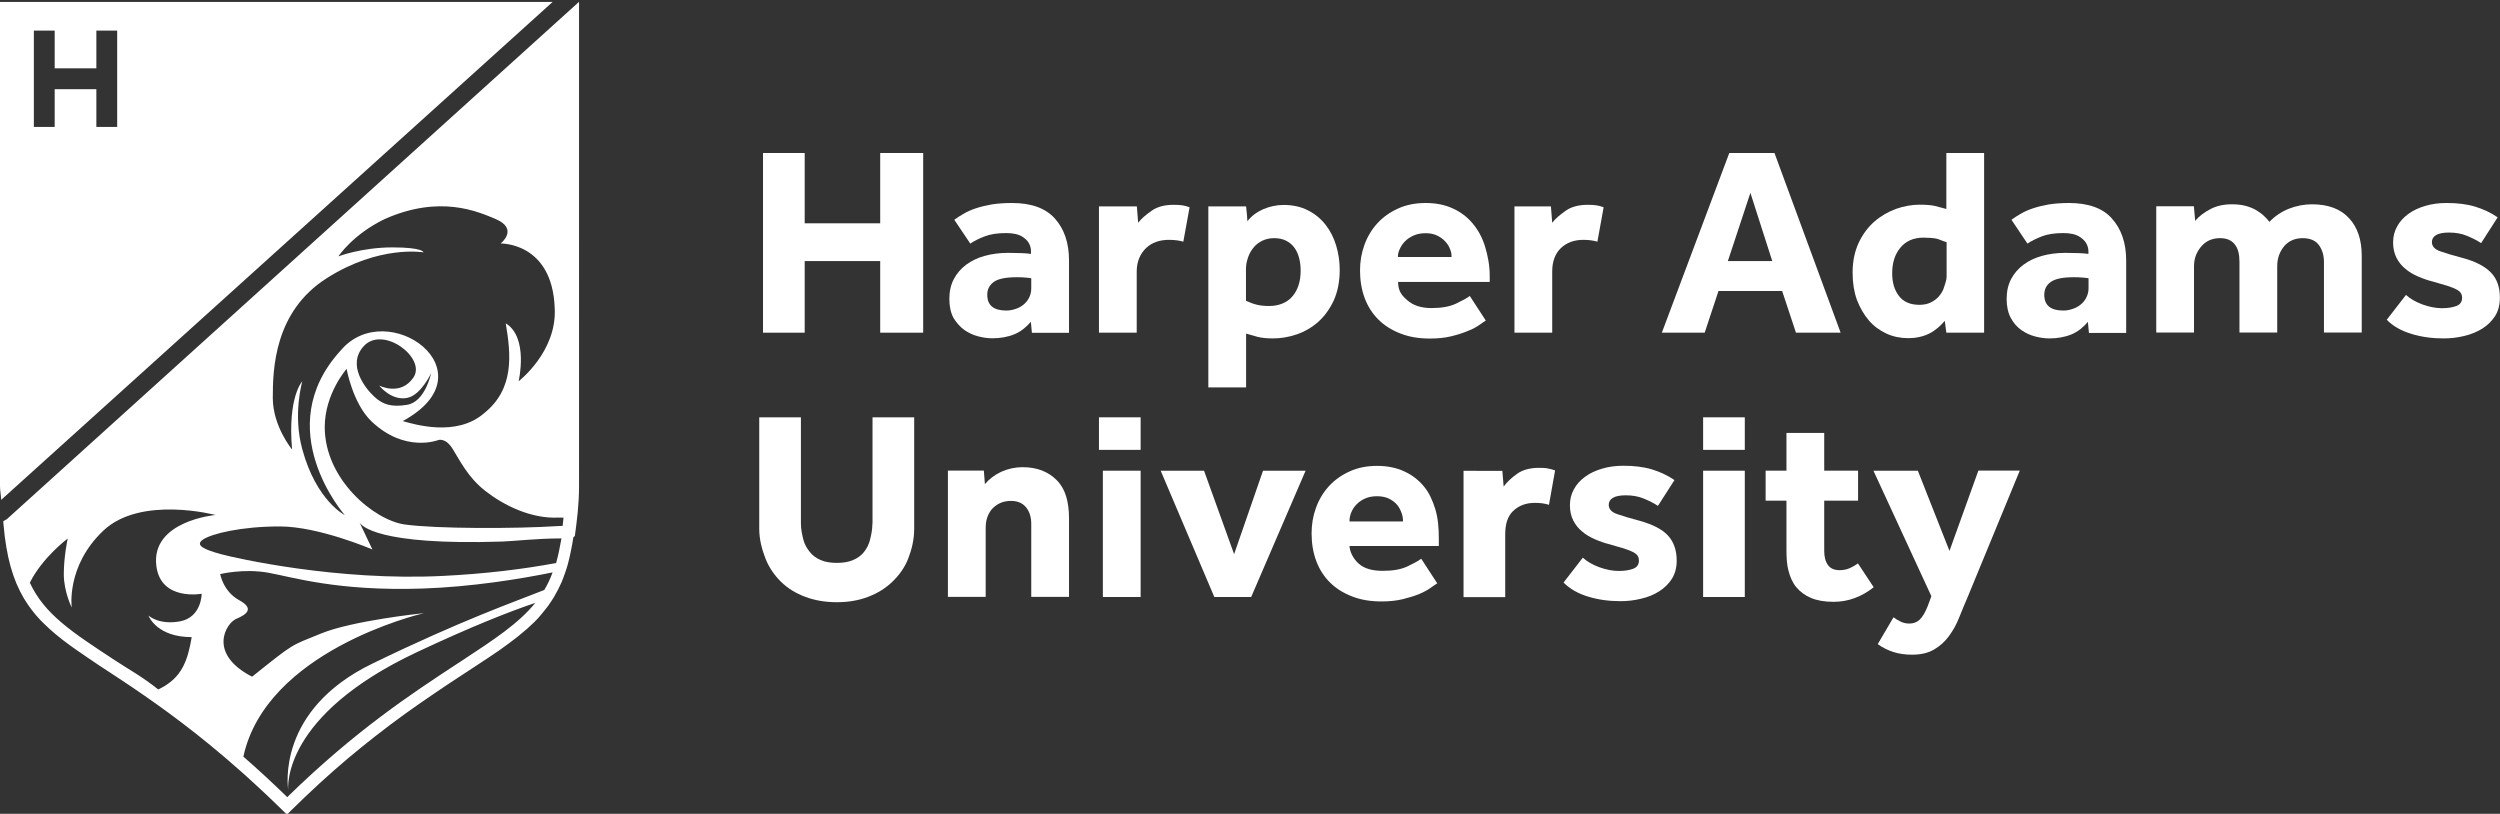 <?xml version="1.0" encoding="utf-8"?>
<!-- Generator: Adobe Illustrator 20.0.0, SVG Export Plug-In . SVG Version: 6.00 Build 0)  -->
<svg version="1.1" id="Layer_1" xmlns="http://www.w3.org/2000/svg" xmlns:xlink="http://www.w3.org/1999/xlink" x="0px" y="0px"
	 viewBox="0 0 1920 625" style="enable-background:new 0 0 1920 625;" xml:space="preserve">
<rect x="0" y="0" width="1920" height="625" fill="#333333" stroke="none"/>
<style type="text/css">
	.st0{fill:none;}
	.st1{fill:#FFFFFF;}
</style>
<g>
	<path class="st0" d="M1113.6,191.3c-0.8-2.1-2.1-4.1-3.7-5.9c-1.7-1.8-3.7-3.3-6.2-4.5c-2.5-1.2-5.5-1.8-8.9-1.8
		c-3.5,0-6.5,0.6-9.2,1.8c-2.6,1.2-4.8,2.7-6.6,4.5c-1.7,1.8-3,3.7-4,5.8c-0.9,2.2-1.3,3.2-1.3,6.2h41.2
		C1114.8,194.5,1114.4,193.4,1113.6,191.3z"/>
	<path class="st0" d="M772.8,238.5c2.4,0,4.7-0.4,7-1.2c2.3-0.8,4.3-1.8,6-3.2c1.7-1.4,3.3-3.1,4.4-5.2c1.1-2.1,1.8-4.5,1.8-7.3
		v-7.9c0-0.1-2.1-0.3-4.1-0.5c-1.9-0.2-4.2-0.3-6.7-0.3c-8.3,0-14.2,1.2-17.7,3.5c-3.5,2.4-5.2,5.7-5.2,10
		C758.2,234.5,763.1,238.5,772.8,238.5z"/>
	<path class="st0" d="M1072.6,387.3c-1.7-1.8-3.7-3.3-6.2-4.5c-2.5-1.2-5.5-1.8-8.9-1.8c-3.5,0-6.5,0.6-9.2,1.8
		c-2.6,1.2-4.8,2.7-6.6,4.5c-1.7,1.8-3,4.2-4,6.4c-0.9,2.1-1.3,3.8-1.3,6.8h41.2c0-3-0.4-4.6-1.2-6.8
		C1075.5,391.6,1074.3,389.1,1072.6,387.3z"/>
	<polygon class="st0" points="1344.3,148.1 1327.1,200.5 1361.2,200.5 	"/>
	<path class="st0" d="M992.6,227.6c4.2-4.9,6.3-11.5,6.3-19.7c0-3.2-0.4-6.3-1.1-9.4c-0.8-3-1.9-5.7-3.5-8c-1.6-2.3-3.7-4.1-6.2-5.5
		c-2.6-1.4-5.7-2.1-9.5-2.1c-3.3,0-6.3,0.6-8.8,1.9c-2.6,1.2-4.7,2.9-6.4,5c-1.7,2.1-3.5,4.4-4.4,7.1c-0.9,2.6-1.8,5.3-1.8,8.1v26
		c6,2.6,10.1,4,17.8,4C982.1,235,988.4,232.5,992.6,227.6z"/>
	<path class="st0" d="M1473.9,234.1c3.3,0,6.2-0.6,8.6-1.8c2.4-1.2,4.4-2.7,6-4.7c1.6-1.9,3.7-4.2,4.4-6.9c0.7-2.6,2-5.3,2-8.1
		v-26.6c-4-1.2-5.3-2.1-7.7-2.7c-2.4-0.6-5.9-0.8-9.5-0.8c-7.6,0-13.8,2.6-18,7.7c-4.2,5.1-6.5,11.7-6.5,19.8
		c0,7.1,1.7,12.9,5.1,17.4C1461.9,231.9,1467,234.1,1473.9,234.1z"/>
	<path class="st0" d="M1592.9,212.9c-8.3,0-14.2,1.2-17.7,3.5c-3.5,2.4-5.2,5.7-5.2,10c0,8,4.8,12.1,14.6,12.1c2.4,0,4.7-0.4,7-1.2
		c2.3-0.8,4.3-1.8,6-3.2c1.7-1.4,3.4-3.1,4.5-5.2c1.1-2.1,1.9-4.5,1.9-7.3v-7.9c0-0.1-2.2-0.3-4.2-0.5
		C1597.9,213,1595.4,212.9,1592.9,212.9z"/>
	<path class="st1" d="M2.5,400.3l0.2,2.4c2.1,25,7.2,42.6,15.7,56.9c3.6,6,7.7,11.4,12.5,16.5c0.2,0.2,0.4,0.4,0.6,0.6
		c0.6,0.6,1.2,1.3,1.9,1.9c1.4,1.4,2.8,2.7,4.2,4c0.1,0.1,0.2,0.2,0.3,0.3c6.5,5.9,13.9,11.5,22.3,17.3c0.1,0,0.1,0.1,0.2,0.1
		c2.1,1.5,4.3,3,6.5,4.5c0.4,0.3,0.8,0.6,1.2,0.8c2,1.4,4.1,2.7,6.2,4.2c0.7,0.5,1.4,0.9,2.1,1.4c2.1,1.4,4.2,2.8,6.4,4.2
		c0.6,0.4,1.3,0.9,2,1.3c5.4,3.6,11.3,7.4,17.6,11.7c22.4,15.2,50.3,35.3,82.6,64c1.2,1.1,2.5,2.2,3.7,3.3c3.5,3.1,7,6.3,10.5,9.6
		c5.8,5.4,11.7,11,17.8,17l3.4,3.3l1.7-1.7l1.7-1.7c3.2-3.2,6.5-6.3,9.6-9.3c0.2-0.2,0.4-0.4,0.6-0.6c15.2-14.5,29.6-27.1,43.2-38.1
		c15.3-12.4,29.5-23,42.8-32.3c2.6-1.8,5.2-3.6,7.7-5.3c0.2-0.1,0.4-0.3,0.6-0.4c1.5-1,3-2.1,4.5-3.1c3.3-2.2,6.5-4.4,9.6-6.5
		c4.5-3,8.9-5.9,13.2-8.7l3.4-2.2c5.1-3.4,10-6.6,14.7-9.7c0.2-0.1,0.3-0.2,0.5-0.3c2.3-1.6,4.6-3.1,6.8-4.6
		c0.6-0.4,1.2-0.8,1.8-1.2c2.2-1.6,4.4-3.1,6.5-4.7c0.5-0.3,0.9-0.7,1.4-1c2.2-1.6,4.2-3.2,6.3-4.8c0.3-0.3,0.7-0.5,1-0.8
		c2.1-1.7,4.1-3.4,6.1-5.1c0.1-0.1,0.2-0.2,0.4-0.3c2-1.8,3.9-3.6,5.8-5.4c0.1-0.1,0.2-0.2,0.2-0.2c1.8-1.8,3.6-3.7,5.2-5.7
		c0.2-0.2,0.3-0.4,0.5-0.6c1.6-1.9,3.2-3.9,4.7-5.9c0.1-0.2,0.3-0.4,0.4-0.6c1.5-2.1,2.9-4.3,4.3-6.5c0,0,0,0,0-0.1
		c2.1-3.5,4-7.2,5.7-11.1c0.9-2.2,1.8-4.5,2.6-6.9c0.3-0.9,0.6-1.8,0.9-2.7c0-0.1,0-0.1,0.1-0.2c0.8-2.4,1.5-5,2.1-7.6
		c0.2-0.8,0.4-1.6,0.6-2.5c0.5-2.2,1-4.5,1.4-6.8c0.1-0.7,0.2-1.4,0.4-2c0.3-1.8,0.6-3.7,0.9-5.6c0.1-0.4,1.1-0.9,1.2-1.3
		c1.5-11.1,3.2-23.7,3.2-38.4V1.4L5.3,398.7L2.5,400.3z M418,453.1c-22.5,9-62.8,22.9-132.1,56.6c-73.4,35.6-65,94.3-64.5,97.6
		c-0.4-3.4-4.3-58,98.9-106.5c42.6-20,71-31.1,90.8-37.8c0,0,0,0,0,0c-12.7,15.7-31.2,27.9-57.1,44.9l-3.4,2.2
		c-34.5,22.7-77.4,50.7-130,102.1c-11.7-11.4-22.9-21.7-33.7-31.1c0,0,0,0,0,0c17.5-80.9,134-109.1,138.7-110.2
		c-3.2,0.3-55,5.9-78.7,15.5c-24.4,10-20,6.7-53.3,33.3c-34.4-17.7-20-41.1-12.2-44.4c7.8-3.3,14.4-7.8,2.2-14.4
		c-12.2-6.7-14.5-20-14.5-20s17.8-4.4,36.7-1.1c18.9,3.4,53.3,14.4,118.9,12.2c38-1.3,75.1-7.4,99.7-12.4
		C422.6,444.5,420.5,449,418,453.1C418,453.1,418,453.1,418,453.1z M88.4,507.2c-33.7-22.1-54.2-35.5-65.5-59.7
		c9.9-19.7,29.1-33.9,29.1-33.9S49,427.3,49,440.9c0,13.6,6.1,25.7,6.1,25.7s-4.5-31.8,24.2-59c28.7-27.3,86.2-12.1,86.2-12.1
		s-49.9,4.5-45.4,39.3c3.5,27,34.8,21.2,34.8,21.2s0,18.1-16.7,21.2c-15.9,2.9-23.6-4-24.2-4.5c0.4,1,6.8,16.6,33.2,16.6
		c0,0-1.5,10.4-4.5,18c-2.1,5.1-6.2,15.2-21.2,22.2c0,0,0,0,0,0C109.1,519.5,98,513.6,88.4,507.2z M427.1,432.4
		c-25.2,4.7-54.4,8.3-86.8,9.9c-81,4.1-158.8-13.5-171-16.8c-12.2-3.4-20-6.7-13.3-11.2c6.7-4.4,28.9-10,58.9-10
		s71.1,17.7,71.1,17.7l-9.9-20.8c1.2,2.2,12.9,17.9,109.8,14.7c9-0.3,26.1-2.4,45.3-2.4c0,0,0,0,0,0
		C430.1,419.5,428.8,426.5,427.1,432.4z M301.4,190c-23.7,0-41.5,6.9-41.5,6.9s10.9-16.8,35.6-28.7c42.5-18.8,71.5-5.7,85.1,0
		c18.1,7.7,3.9,18.8,3.9,18.8s39.6-1,41.5,49.4c2,33.6-27.7,56.4-27.7,56.4s7.9-33.6-9.9-44.5c4,23.7,6.9,50.4-16.8,69.2
		c-21.3,18.4-54,8.2-62.3,5.9c69.5-37.8-11.9-96.4-47.5-54.4c-55.4,60.3,3,126.6,3,126.6s-21.8-10.9-32.6-50.4
		c-7.5-27.1,0-52.4,0-52.4s-11.4,11.8-7.9,52.4c0,0-14.8-17.8-14.8-39.6c0-21.8,1-66.3,41.5-92c40.5-25.7,74.2-19.8,74.2-19.8
		S325.2,190,301.4,190z M313.1,305.5c10.3-2.3,18-18.9,18-18.9s-4.5,22.1-18.5,24.3c-11.7,1.9-18.5,0-25.2-6.3
		c-6.8-6.3-21.2-24.3-8.1-38.7c14.8-16.3,48.2,9,38.3,23.9c-9.9,14.8-26.4,6.3-26.4,6.3S300.7,308.3,313.1,305.5z M432.1,403.9
		c-1,0.1-2.1,0-3,0.1c-33.5,2.2-94.9,2.1-118.3-1.2c-23.5-3.3-61.4-34.6-61.4-74.8c0-25.7,16.8-44.7,16.8-44.7s4.7,26.5,19,40.2
		c25.7,24.6,51.3,14.5,51.3,14.5s5.6-2.2,11.1,6.7c5.6,8.9,11.7,21.9,25.2,32.4c14.1,11,35.1,21.5,56.4,20.4
		c1.1-0.1,2.3,0.1,3.6,0.1c0,0,0,0,0,0C432.5,400.5,432.3,401.7,432.1,403.9z"/>
	<path class="st1" d="M0,1.5v371.7c0,3.6,0.8,7.3,0.9,10.7L424.4,1.5H0z M74,97.5v-29H42v29H26v-74h16v29h32v-29h16v74H74z"/>
	<polygon class="st1" points="676,171.5 618,171.5 618,117.5 586,117.5 586,255.5 618,255.5 618,200.5 676,200.5 676,255.5 
		709,255.5 709,117.5 676,117.5 	"/>
	<path class="st1" d="M740.6,253.4c3.3,2.3,6.8,3.9,10.6,4.9c3.8,1,7.5,1.5,10.9,1.5c6.2,0,11.9-1,17-3.1c5.1-2.1,9.3-5.7,12.6-9.6
		l0.8,8.5H821V200c0-13.5-3.7-24.2-10.8-32.1c-7.1-8-18.1-12-33-12c-5.8,0-11,0.4-15.6,1.1c-4.5,0.8-8.6,1.8-12.2,3
		c-3.6,1.2-6.7,2.6-9.4,4.2c-2.6,1.5-5,3-7.1,4.6l12.3,18.3c3-2.1,6.7-3.9,11.1-5.6c4.4-1.7,9.9-2.5,16.5-2.5c2.5,0,4.9,0.2,7.1,0.7
		c2.2,0.5,4.2,1.3,5.9,2.5c1.7,1.2,3.3,2.6,4.3,4.4c1,1.7,1.7,3.9,1.7,6.3v2.1c-3-0.3-3.6-0.5-7.1-0.6c-3.5-0.1-7.1-0.2-10.6-0.2
		c-6.4,0-12.3,0.8-17.8,2.3c-5.5,1.5-10.2,3.8-14.3,6.8c-4,3-7.2,6.7-9.5,11.1c-2.3,4.4-3.4,9.5-3.4,15.2c0,5.8,1.1,10.7,3.2,14.6
		C734.7,248,737.4,251.1,740.6,253.4z M763.4,216.4c3.5-2.4,9.4-3.5,17.7-3.5c2.5,0,4.9,0.1,6.8,0.3c1.9,0.2,4.1,0.4,4.1,0.5v7.9
		c0,2.8-0.7,5.2-1.8,7.3c-1.1,2.1-2.6,3.8-4.3,5.2c-1.7,1.4-3.8,2.5-6.1,3.2c-2.3,0.8-4.6,1.2-7,1.2c-9.7,0-14.6-4-14.6-12.1
		C758.2,222.1,760,218.8,763.4,216.4z"/>
	<path class="st1" d="M908.8,185.6l4.8-26.4c-1.8-0.7-3.6-1.2-5.5-1.5c-1.9-0.3-4.1-0.4-6.8-0.4c-6.9,0-12.6,1.5-16.9,4.6
		c-4.4,3.1-7.8,5.9-10.3,9.2l-1-12.6H844v97h29v-47c0-7.8,2.8-13.8,7.2-18c4.4-4.2,10.4-6.3,17.5-6.3
		C901.9,184.2,905.8,184.7,908.8,185.6z"/>
	<path class="st1" d="M957,256.2c3,0.8,5.8,1.7,8.8,2.5c3,0.8,7.2,1.2,11.9,1.2c6,0,12.1-1,18.2-3.1c6.1-2.1,11.6-5.3,16.5-9.6
		c4.8-4.3,8.8-9.8,11.9-16.4c3-6.7,4.6-14.5,4.6-23.5c0-6.4-0.9-12.6-2.7-18.6c-1.8-6-4.5-11.4-8.1-16c-3.6-4.6-8.1-8.4-13.5-11.1
		c-5.4-2.8-11.7-4.2-18.7-4.2c-5.4,0-10.6,1.1-15.6,3.2c-5,2.2-9.1,5.2-12.3,9.3c-0.1-1.8-0.3-3.9-0.4-5.7c-0.1-1.7-0.3-1.7-0.6-5.7
		H928v139h29V256.2z M957,205c0-2.8,0.9-5.5,1.8-8.1c0.9-2.6,2.5-5,4.2-7.1c1.7-2.1,4-3.7,6.6-5c2.6-1.2,5.6-1.9,8.9-1.9
		c3.7,0,6.9,0.7,9.5,2.1c2.6,1.4,4.7,3.2,6.3,5.5c1.6,2.3,2.8,5,3.5,8c0.8,3.1,1.1,6.2,1.1,9.4c0,8.2-2.1,14.7-6.3,19.7
		c-4.2,4.9-10.5,7.4-17.9,7.4c-7.6,0-11.8-1.3-17.8-4V205z"/>
	<path class="st1" d="M1136.1,249.6c2.2-1.6,3.9-2.7,5-3.4l-12.3-18.9c-2.2,1.7-5.8,3.6-10.6,5.9c-4.9,2.3-11.2,3.4-18.9,3.4
		c-7.9,0-14.1-2.1-18.6-6.1c-4.5-3.9-6.8-7-7-14h70.4v-4.6c0-8.2-1.5-15.7-3.6-22.6c-2.1-6.9-5.4-12.8-9.5-17.7
		c-4.1-4.9-9.2-8.8-15.2-11.5c-6-2.8-13-4.2-20.9-4.2c-7.9,0-15,1.4-21.3,4.3c-6.2,2.8-11.5,6.6-15.8,11.3
		c-4.3,4.7-7.6,10.2-9.9,16.5c-2.3,6.3-3.4,12.9-3.4,19.7c0,7.8,1.2,14.9,3.6,21.3c2.4,6.4,6,12,10.6,16.5c4.6,4.6,10.3,8.1,17,10.7
		c6.7,2.6,14.1,3.8,22.5,3.8c6.2,0,11.8-0.6,16.6-1.8c4.8-1.2,9-2.5,12.6-4.1C1131,252.8,1133.8,251.2,1136.1,249.6z M1075,191.3
		c0.9-2.1,2.2-4.1,4-5.9c1.7-1.8,3.9-3.3,6.6-4.5c2.6-1.2,5.7-1.8,9.2-1.8c3.5,0,6.4,0.6,8.9,1.8c2.5,1.2,4.6,2.7,6.2,4.5
		c1.7,1.8,2.9,3.7,3.7,5.8c0.8,2.2,1.2,3.2,1.2,6.2h-41.2C1073.6,194.5,1074.1,193.4,1075,191.3z"/>
	<path class="st1" d="M1226.8,185.6l4.8-26.4c-1.8-0.7-3.6-1.2-5.5-1.5c-1.9-0.3-4.1-0.4-6.8-0.4c-6.9,0-12.6,1.5-16.9,4.6
		c-4.4,3.1-7.8,5.9-10.3,9.2l-1-12.6h-28v97h29v-47c0-7.8,2.3-13.8,6.7-18c4.4-4.2,10.2-6.3,17.2-6.3
		C1220.1,184.2,1223.7,184.7,1226.8,185.6z"/>
	<path class="st1" d="M1319.8,223.5h48.9l10.6,32h34.3l-50.8-138h-34.7l-51.8,138h32.9L1319.8,223.5z M1344.3,148.1l16.8,52.4h-34.1
		L1344.3,148.1z"/>
	<path class="st1" d="M1435.3,246.1c3.8,4.4,8.3,7.7,13.5,10.1c5.2,2.4,10.8,3.5,16.7,3.5c6.1,0,11.5-1.2,16.3-3.6
		c4.8-2.4,8.7-6.1,11.8-9.7l1.2,9.1h29v-138h-29v43c-4-1-6.4-1.8-9.1-2.4c-2.6-0.6-6.8-0.9-11.5-0.9c-5.8,0-12,1.1-18,3.2
		c-6,2.2-11.6,5.4-16.6,9.7c-4.9,4.3-9,9.7-12.1,16.3c-3.1,6.6-4.7,14.3-4.7,23c0,7.8,1.1,14.7,3.3,20.9
		C1428.5,236.4,1431.5,241.7,1435.3,246.1z M1459.5,190.2c4.2-5.1,10.2-7.7,17.8-7.7c3.6,0,7.6,0.3,10,0.8c2.4,0.6,3.7,1.5,7.7,2.7
		v26.6c0,2.8-1.3,5.5-2,8.1c-0.7,2.6-2.3,4.9-3.9,6.9c-1.6,1.9-3.9,3.5-6.3,4.7c-2.4,1.2-5.4,1.8-8.7,1.8c-6.9,0-12.2-2.2-15.7-6.8
		c-3.5-4.5-5.2-10.3-5.2-17.4C1453.2,201.9,1455.2,195.4,1459.5,190.2z"/>
	<path class="st1" d="M1589,155.9c-5.8,0-11,0.4-15.5,1.1c-4.5,0.8-8.6,1.8-12.2,3c-3.6,1.2-6.7,2.6-9.4,4.2c-2.6,1.5-5,3-7.1,4.6
		l12.3,18.3c3-2.1,6.8-3.9,11.1-5.6c4.4-1.7,9.9-2.5,16.5-2.5c2.5,0,4.9,0.2,7.1,0.7c2.2,0.5,4.2,1.3,5.9,2.5
		c1.7,1.2,3.3,2.6,4.4,4.4c1,1.7,1.8,3.9,1.8,6.3v2.1c-3-0.3-3.6-0.5-7.2-0.6c-3.5-0.1-7.1-0.2-10.6-0.2c-6.4,0-12.4,0.8-17.8,2.3
		c-5.5,1.5-10.2,3.8-14.3,6.8c-4,3-7.2,6.7-9.5,11.1c-2.3,4.4-3.4,9.5-3.4,15.2c0,5.8,1.1,10.7,3.2,14.6c2.1,3.9,4.8,7,8.1,9.3
		c3.3,2.3,6.8,3.9,10.6,4.9c3.8,1,7.5,1.5,10.9,1.5c6.2,0,11.9-1,17-3.1c5.1-2.1,9.3-5.7,12.6-9.6l0.8,8.5h28.6V200
		c0-13.5-3.8-24.2-10.9-32.1C1615.1,159.9,1603.8,155.9,1589,155.9z M1604,221.6c0,2.8-0.8,5.2-1.9,7.3c-1.1,2.1-2.6,3.8-4.4,5.2
		c-1.7,1.4-3.8,2.5-6.1,3.2c-2.3,0.8-4.6,1.2-7,1.2c-9.7,0-14.6-4-14.6-12.1c0-4.3,1.7-7.6,5.2-10c3.5-2.4,9.4-3.5,17.7-3.5
		c2.5,0,4.9,0.1,6.9,0.3c1.9,0.2,4.2,0.4,4.2,0.5V221.6z"/>
	<path class="st1" d="M1775.6,156.9c-6.2,0-12.2,1.2-18,3.5c-5.8,2.4-10.6,5.7-14.7,10c-1.1-1.5-2.5-3.1-4.3-4.7
		c-1.7-1.6-3.7-3-6-4.4c-2.3-1.3-5-2.4-8-3.2c-3.1-0.8-6.5-1.2-10.4-1.2c-6.4,0-11.9,1.2-16.6,3.7c-4.7,2.5-8.6,5.3-11.7,9l-1-11.2
		H1656v97h29v-51.1c0-6.2,2.3-11.4,5.9-15.4c3.5-4,8.4-6,14.1-6c5.1,0,8.8,1.6,11.3,4.8c2.6,3.2,3.6,7.7,3.6,13.5v54.2h29v-51.1
		c0-6.2,2.1-11.4,5.5-15.4c3.5-4,8.3-6,14.1-6c5.1,0,9.5,1.6,12,4.8c2.6,3.2,4.3,7.7,4.3,13.5v54.2h29v-59c0-12.2-3.2-21.9-9.8-28.9
		C1797.6,160.5,1788.1,156.9,1775.6,156.9z"/>
	<path class="st1" d="M1913.3,209.6c-4.5-4.8-11.7-8.7-21.7-11.4c-7.3-1.9-13.2-3.7-17.5-5.2c-4.3-1.5-6.4-3.9-6.4-7.1
		c0-2.2,1-4,3.1-5.3c2.1-1.3,5.4-2,10-2c5.1,0,9.7,0.8,13.8,2.5c4.1,1.7,7.7,3.5,10.9,5.6l12.7-19.8c-5.3-3.6-11-6.3-17.3-8.2
		c-6.2-1.9-13.5-2.8-21.9-2.8c-5.8,0-11.3,0.7-16.3,2.2c-5.1,1.5-9.4,3.5-13.1,6.2c-3.7,2.7-6.6,5.9-8.6,9.6
		c-2.1,3.7-3.1,7.8-3.1,12.4c0,4.4,0.9,8.3,2.6,11.7c1.7,3.3,4,6.2,6.9,8.5c2.8,2.4,6.1,4.3,9.8,5.9c3.7,1.6,7.4,2.9,11.1,3.8
		c4.6,1.3,8.4,2.4,11.3,3.3c3,1,5.3,1.9,7,2.8c1.7,0.9,2.8,1.9,3.4,2.9c0.6,1,0.9,2.2,0.9,3.4c0,3.2-1.5,5.3-4.4,6.4
		c-2.9,1.1-6.6,1.7-11,1.7c-4.8,0-9.9-1-15.1-2.9c-5.2-1.9-9.4-4.4-12.6-7.3l-14.8,19.1c4.9,4.9,11.2,8.5,18.9,10.8
		c7.8,2.4,16,3.5,24.8,3.5c5.4,0,10.7-0.6,15.9-1.9c5.2-1.2,9.9-3.2,13.9-5.7c4.1-2.6,7.3-5.8,9.8-9.7c2.4-3.9,3.6-8.5,3.6-13.9
		C1920,220.9,1917.8,214.4,1913.3,209.6z"/>
	<path class="st1" d="M670,402.1c0,4.6-0.9,8.7-1.8,12.4c-0.9,3.7-2.6,6.8-4.7,9.5c-2.1,2.6-4.9,4.7-8.3,6.1
		c-3.4,1.5-7.6,2.2-12.4,2.2c-5,0-9.2-0.7-12.6-2.2c-3.4-1.5-6.2-3.5-8.2-6.1c-2.1-2.6-4.1-5.8-5-9.5c-0.9-3.7-1.9-7.8-1.9-12.4
		v-81.6h-32v85.6c0,8.3,2.1,15.9,4.8,22.9c2.7,6.9,6.9,12.9,12,17.9c5.1,5,11.4,8.8,18.6,11.5c7.2,2.7,15.3,4.1,24.2,4.1
		c8.9,0,17-1.4,24.2-4.2c7.2-2.8,13.4-6.6,18.4-11.5c5.1-4.9,9.5-10.8,12.2-17.8c2.7-6.9,4.6-14.6,4.6-22.9v-85.6h-32V402.1z"/>
	<path class="st1" d="M785.3,358.8c-5.7,0-11.1,1.2-16.3,3.5c-5.2,2.4-9.4,5.7-12.6,9.5l-0.8-10.4H728v97h29v-52.2
		c0-2.9,0.2-5.7,1-8.2c0.8-2.6,2-4.8,3.6-6.8c1.7-1.9,3.7-3.5,6.2-4.7c2.5-1.2,5.4-1.8,8.7-1.8c4.9,0,8.7,1.6,11.4,4.8
		c2.7,3.2,4.1,7.5,4.1,12.9v56h29v-60.1c0-13-2.8-22.9-9.4-29.5C805,362.2,796.5,358.8,785.3,358.8z"/>
	<rect x="847" y="361.5" class="st1" width="29" height="97"/>
	<rect x="844" y="320.5" class="st1" width="32" height="25"/>
	<polygon class="st1" points="947.8,425.6 924.7,361.5 891.4,361.5 932.6,458.5 960.9,458.5 1002.7,361.5 970,361.5 	"/>
	<path class="st1" d="M1093.5,373.5c-4.1-4.9-9.1-8.8-15.1-11.5c-6-2.8-12.9-4.2-20.8-4.2c-7.9,0-15,1.4-21.2,4.3
		c-6.2,2.8-11.5,6.6-15.8,11.3c-4.3,4.7-7.6,10.2-9.9,16.5c-2.3,6.3-3.4,12.9-3.4,19.7c0,7.8,1.2,14.9,3.6,21.3
		c2.4,6.4,6,12,10.6,16.5c4.6,4.6,10.3,8.1,17,10.7c6.7,2.6,14.1,3.8,22.5,3.8c6.2,0,11.8-0.6,16.6-1.8c4.8-1.2,9-2.5,12.6-4
		c3.5-1.5,6.4-3.1,8.6-4.7c2.2-1.6,3.9-2.7,5-3.4l-12.3-18.9c-2.2,1.7-5.8,3.6-10.6,5.9c-4.9,2.3-11.2,3.4-18.9,3.4
		c-7.9,0-14.1-1.6-18.6-5.6c-4.5-4-6.8-9.5-7-13.5h68.6v-5.7c0-8.2-0.6-15.7-2.7-22.6C1100.2,384.3,1097.6,378.4,1093.5,373.5z
		 M1036.4,400.5c0-3,0.5-4.6,1.3-6.8c0.9-2.2,2.2-4.4,4-6.2c1.7-1.8,3.9-3.4,6.6-4.6c2.6-1.2,5.7-1.8,9.2-1.8c3.5,0,6.4,0.6,8.9,1.7
		c2.5,1.2,4.6,2.7,6.2,4.5c1.7,1.8,2.9,4.2,3.7,6.4c0.8,2.1,1.2,3.8,1.2,6.8H1036.4z"/>
	<path class="st1" d="M1182,359.3c-6.9,0-12.6,1.5-16.9,4.6c-4.4,3.1-7.8,6.4-10.3,9.8l-1-12.1H1124v97h32v-48.1
		c0-7.8,1.7-13.8,6-18c4.4-4.2,9.8-6.3,16.9-6.3c4.2,0,7.6,0.5,10.7,1.5l4.7-26.4c-1.8-0.7-3.7-1.2-5.5-1.5
		C1187,359.4,1184.7,359.3,1182,359.3z"/>
	<path class="st1" d="M1259.4,400c-7.3-1.9-13.2-3.7-17.5-5.2c-4.3-1.5-6.4-3.9-6.4-7.1c0-2.2,1-4,3.1-5.3c2.1-1.3,5.4-2,10-2
		c5.1,0,9.7,0.8,13.8,2.5c4.1,1.7,7.7,3.5,10.9,5.6l12.7-19.8c-5.3-3.6-11-6.3-17.3-8.2c-6.2-1.9-13.5-2.8-21.9-2.8
		c-5.8,0-11.3,0.7-16.3,2.2c-5.1,1.5-9.4,3.5-13.1,6.2c-3.7,2.7-6.6,5.9-8.6,9.6c-2.1,3.7-3.1,7.8-3.1,12.4c0,4.4,0.9,8.3,2.6,11.7
		c1.7,3.3,4,6.2,6.9,8.5c2.8,2.4,6.1,4.3,9.8,5.9c3.7,1.6,7.4,2.9,11.1,3.8c4.6,1.3,8.4,2.4,11.3,3.3c3,1,5.3,1.9,7,2.8
		c1.7,0.9,2.8,1.9,3.4,2.9c0.6,1,0.9,2.2,0.9,3.4c0,3.2-1.5,5.3-4.4,6.4c-2.9,1.1-6.6,1.7-11,1.7c-4.8,0-9.9-1-15.1-2.9
		c-5.2-1.9-9.4-4.4-12.6-7.3l-14.8,19.1c4.9,4.9,11.2,8.5,18.9,10.8c7.8,2.4,16,3.5,24.8,3.5c5.4,0,10.7-0.6,15.9-1.9
		c5.2-1.2,9.9-3.1,13.9-5.7c4.1-2.6,7.3-5.8,9.8-9.7c2.4-3.9,3.6-8.5,3.6-13.9c0-8-2.3-14.5-6.8-19.3
		C1276.7,406.6,1269.4,402.8,1259.4,400z"/>
	<rect x="1308" y="361.5" class="st1" width="32" height="97"/>
	<rect x="1308" y="320.5" class="st1" width="32" height="25"/>
	<path class="st1" d="M1420.7,436.3c-2.2,1-4.9,1.6-7.9,1.6c-4,0-7-1.3-8.9-3.9c-1.9-2.6-2.9-6.2-2.9-10.9v-38.6h26v-23h-26v-29h-29
		v29h-16v23h16v37c0,6.1,0.2,11.7,1.5,16.6c1.3,5,3.1,9.3,6,12.8c2.9,3.5,6.6,6.3,11.3,8.3c4.7,2,10.5,3,17.4,3
		c11.1,0,21.3-3.7,30.8-11.2l-12.1-18.3C1425,434.1,1422.9,435.3,1420.7,436.3z"/>
	<path class="st1" d="M1497.2,423.1l-24.3-61.6h-34.1l44.5,96.4l-2.9,7.8c-1.9,4.8-4,8.2-6.1,10.2c-2.1,2-4.8,3-8,3
		c-2.4,0-4.5-0.5-6.6-1.5c-2-1-3.9-2.1-5.5-3.3l-12.1,20.6c3.6,2.6,7.6,4.6,11.9,6c4.3,1.4,9.1,2.1,14.4,2.1c6.8,0,12.4-1.3,17-4
		c4.5-2.6,8.3-6.1,11.4-10.3c3.1-4.2,5.8-9,7.9-14.4c2.1-5.3,4.3-10.5,6.6-15.9l39.9-96.8h-31.8L1497.2,423.1z"/>
</g>
</svg>
